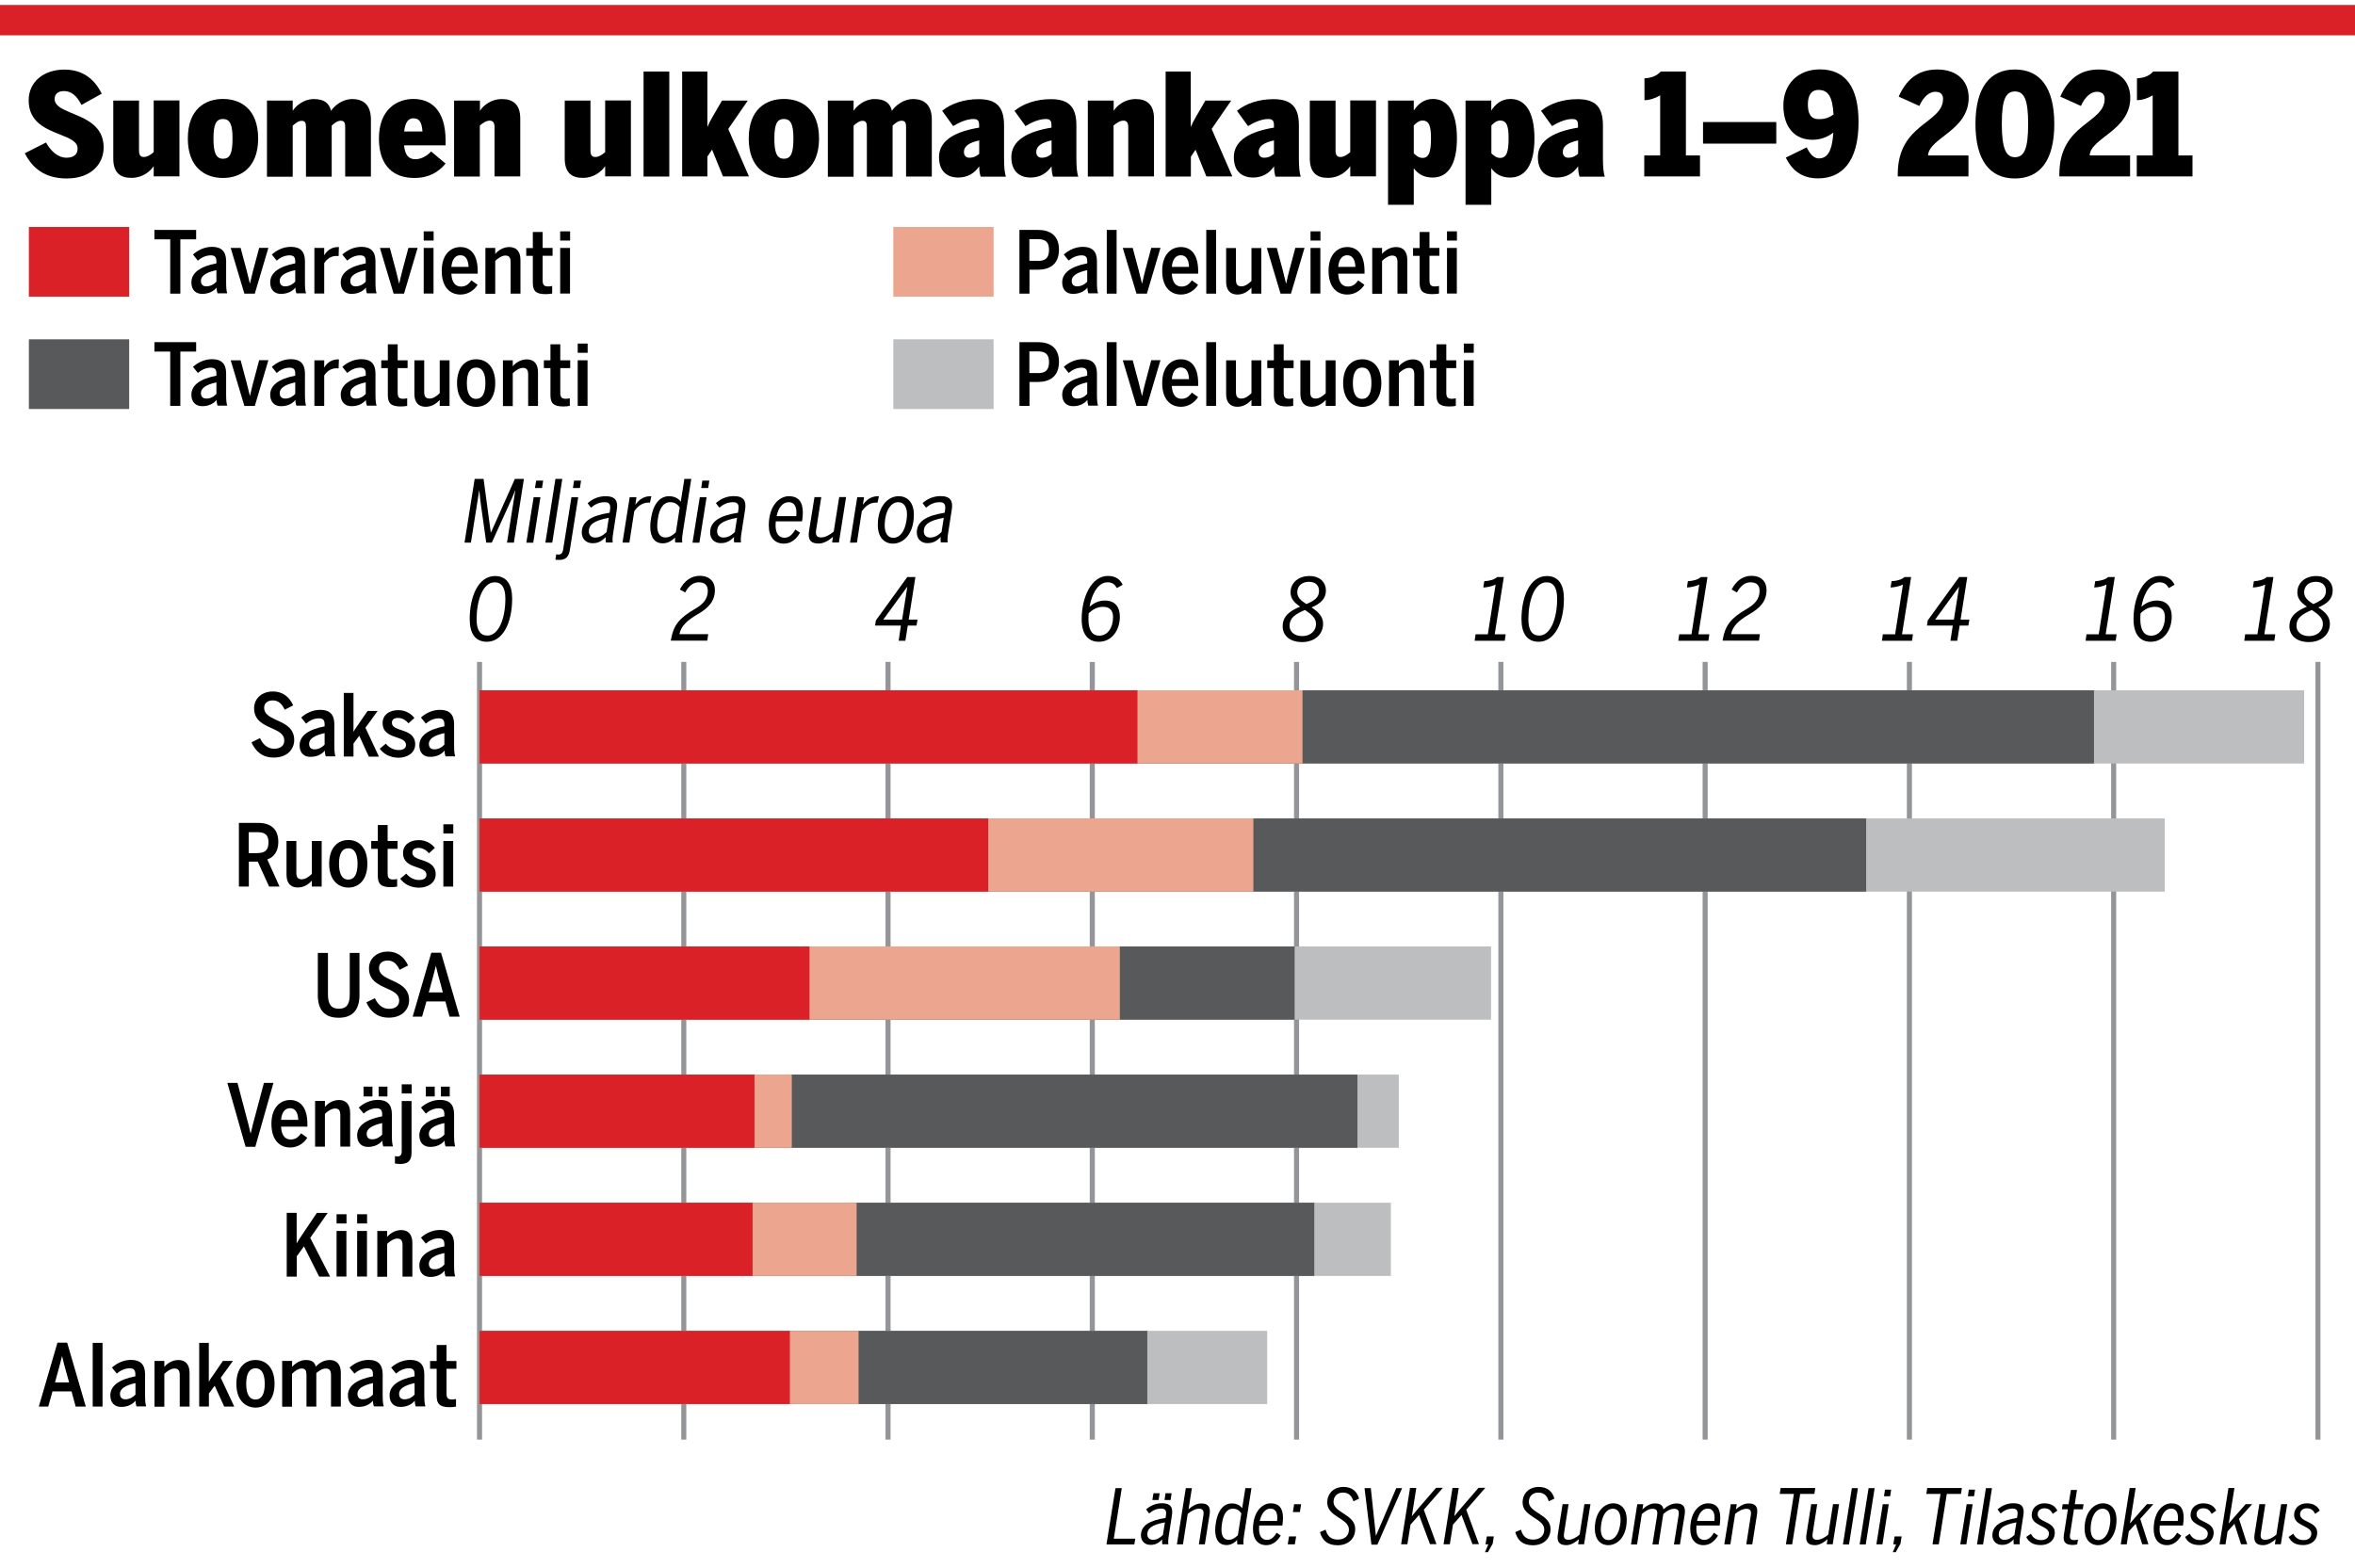 <?xml version="1.0" encoding="utf-8"?>
<!-- Generator: Adobe Illustrator 25.3.1, SVG Export Plug-In . SVG Version: 6.00 Build 0)  -->
<svg version="1.1" id="Layer_1" xmlns="http://www.w3.org/2000/svg" xmlns:xlink="http://www.w3.org/1999/xlink" x="0px" y="0px"
	 viewBox="0 0 232.44 154.82" style="enable-background:new 0 0 232.44 154.82;" xml:space="preserve">
<style type="text/css">
	.st0{fill:none;stroke:#939598;stroke-width:0.5;}
	.st1{fill:#BCBEC0;}
	.st2{fill:#58595B;}
	.st3{fill:#ECA68F;}
	.st4{fill:#DA2128;}
	.st5{fill:none;stroke:#DA2128;stroke-width:3;stroke-linejoin:round;}
</style>
<g id="_x30_38">
</g>
<g id="Urheilusanomat">
	<g id="_x30_43_1">
	</g>
	<g id="Varit">
		<g id="_x30_01_1_">
		</g>
		<g id="_x30_38_1_">
			<g id="karttavarit">
				<g id="_x30_01">
				</g>
			</g>
			<g id="karttapohja">
				<g id="_x30_01_9_">
				</g>
				<g id="varit">
					<g id="_x30_01_4_">
					</g>
					<g id="_x30_38_2_">
						<g id="karttavarit_2_">
							<g id="_x30_01_3_">
							</g>
						</g>
					</g>
				</g>
			</g>
		</g>
	</g>
</g>
<g>
	<path d="M2.45,15.13l2.09-1.06c0.43,0.77,1.12,1.5,2.03,1.5c0.73,0,1.09-0.35,1.09-0.9c0-0.69-0.77-1.01-1.69-1.37
		c-1.39-0.56-3.14-1.2-3.14-3.39c0-1.83,1.48-3.04,3.53-3.04c1.85,0,3,0.99,3.68,2.38l-2,1.11C7.6,9.48,7.05,8.99,6.31,8.99
		c-0.62,0-0.92,0.34-0.92,0.78c0,0.63,0.67,0.97,1.53,1.33c1.42,0.59,3.31,1.25,3.31,3.45c0,1.6-1.2,3.07-3.64,3.07
		C4.39,17.62,3.18,16.57,2.45,15.13z"/>
	<path d="M11.18,15.65V9.93h2.54v4.93c0,0.42,0.13,0.64,0.48,0.64c0.36,0,0.71-0.25,0.97-0.48v-5.1h2.54v7.49h-2.54v-1.01
		c-0.32,0.49-1.08,1.16-2.17,1.16C11.96,17.58,11.18,17.13,11.18,15.65z"/>
	<path d="M18.54,13.68c0-2.93,1.74-3.91,3.47-3.91c1.72,0,3.47,0.98,3.47,3.91c0,2.89-1.75,3.89-3.47,3.89
		C20.29,17.58,18.54,16.57,18.54,13.68z M22.95,13.68c0-1.3-0.21-1.93-0.94-1.93c-0.69,0-0.94,0.53-0.94,1.93
		c0,1.32,0.21,1.99,0.94,1.99C22.72,15.67,22.95,15.11,22.95,13.68z"/>
	<path d="M26.35,9.93h2.54v1.01c0.31-0.49,1.09-1.16,2.07-1.16c1.01,0,1.53,0.38,1.71,1.16c0.34-0.5,1.12-1.16,2.09-1.16
		c1.25,0,1.85,0.73,1.85,2.03v5.62h-2.54v-4.87c0-0.42-0.07-0.64-0.45-0.64c-0.34,0-0.66,0.28-0.88,0.48v5.04h-2.54v-4.87
		c0-0.42-0.07-0.64-0.43-0.64c-0.34,0-0.64,0.27-0.88,0.48v5.04h-2.54V9.93z"/>
	<path d="M37.4,13.68c0-2.94,1.85-3.91,3.4-3.91c1.71,0,3.18,1.05,3.18,4.12v0.46h-4.1c0.1,1.01,0.49,1.37,1.13,1.37
		c0.63,0,1.26-0.43,1.54-0.77l1.43,1.2c-0.7,0.84-1.64,1.42-3.08,1.42C39.01,17.58,37.4,16.54,37.4,13.68z M41.7,12.98
		c-0.07-1.01-0.38-1.3-0.9-1.3c-0.45,0-0.8,0.31-0.91,1.3H41.7z"/>
	<path d="M44.83,9.93h2.54v1.01c0.31-0.49,1.06-1.16,2.17-1.16c1.01,0,1.81,0.45,1.81,1.93v5.71h-2.54v-4.87
		c0-0.42-0.14-0.64-0.48-0.64c-0.36,0-0.73,0.28-0.97,0.48v5.04h-2.54V9.93z"/>
	<path d="M55.74,15.65V9.93h2.54v4.93c0,0.42,0.13,0.64,0.48,0.64c0.36,0,0.71-0.25,0.97-0.48v-5.1h2.54v7.49h-2.54v-1.01
		c-0.32,0.49-1.08,1.16-2.17,1.16C56.52,17.58,55.74,17.13,55.74,15.65z"/>
	<path d="M63.52,7.06h2.54v10.37h-2.54V7.06z"/>
	<path d="M67.33,7.06h2.49v5.48c0.13-0.31,0.32-0.69,0.53-1.04l0.91-1.57h2.55l-1.93,2.8l2.04,4.69h-2.56l-1.08-2.65l-0.46,0.69
		v1.96h-2.49V7.06z"/>
	<path d="M73.9,13.68c0-2.93,1.74-3.91,3.47-3.91c1.72,0,3.47,0.98,3.47,3.91c0,2.89-1.75,3.89-3.47,3.89
		C75.65,17.58,73.9,16.57,73.9,13.68z M78.31,13.68c0-1.3-0.21-1.93-0.94-1.93c-0.69,0-0.94,0.53-0.94,1.93
		c0,1.32,0.21,1.99,0.94,1.99C78.07,15.67,78.31,15.11,78.31,13.68z"/>
	<path d="M81.71,9.93h2.54v1.01c0.31-0.49,1.09-1.16,2.07-1.16c1.01,0,1.53,0.38,1.71,1.16c0.34-0.5,1.12-1.16,2.09-1.16
		c1.25,0,1.85,0.73,1.85,2.03v5.62h-2.54v-4.87c0-0.42-0.07-0.64-0.45-0.64c-0.34,0-0.66,0.28-0.88,0.48v5.04h-2.54v-4.87
		c0-0.42-0.07-0.64-0.43-0.64c-0.34,0-0.64,0.27-0.88,0.48v5.04h-2.54V9.93z"/>
	<path d="M92.68,15.51c0-1.71,1.71-2.54,3.96-2.91v-0.22c0-0.42-0.1-0.63-0.57-0.63c-0.69,0-1.48,0.38-1.99,0.7l-1.09-1.51
		c0.9-0.73,2.17-1.15,3.59-1.15c1.78,0,2.52,0.77,2.52,2.59v3.24c0,0.9,0.06,1.44,0.18,1.82h-2.49c-0.08-0.27-0.14-0.57-0.14-1.02
		c-0.49,0.71-1.16,1.11-2.11,1.11C93.57,17.51,92.68,17,92.68,15.51z M96.65,15.18v-1.32c-1.05,0.24-1.51,0.59-1.51,1.15
		c0,0.36,0.22,0.56,0.53,0.56C96.16,15.58,96.47,15.34,96.65,15.18z"/>
	<path d="M99.82,15.51c0-1.71,1.71-2.54,3.96-2.91v-0.22c0-0.42-0.1-0.63-0.57-0.63c-0.69,0-1.48,0.38-1.99,0.7l-1.09-1.51
		c0.9-0.73,2.17-1.15,3.59-1.15c1.78,0,2.52,0.77,2.52,2.59v3.24c0,0.9,0.06,1.44,0.18,1.82h-2.49c-0.08-0.27-0.14-0.57-0.14-1.02
		c-0.49,0.71-1.16,1.11-2.12,1.11C100.71,17.51,99.82,17,99.82,15.51z M103.79,15.18v-1.32c-1.05,0.24-1.51,0.59-1.51,1.15
		c0,0.36,0.22,0.56,0.53,0.56C103.3,15.58,103.61,15.34,103.79,15.18z"/>
	<path d="M107.38,9.93h2.54v1.01c0.31-0.49,1.06-1.16,2.17-1.16c1.01,0,1.81,0.45,1.81,1.93v5.71h-2.54v-4.87
		c0-0.42-0.14-0.64-0.48-0.64c-0.36,0-0.73,0.28-0.97,0.48v5.04h-2.54V9.93z"/>
	<path d="M115.04,7.06h2.49v5.48c0.13-0.31,0.32-0.69,0.53-1.04l0.91-1.57h2.55l-1.93,2.8l2.04,4.69h-2.56L118,14.78l-0.46,0.69
		v1.96h-2.49V7.06z"/>
	<path d="M121.78,15.51c0-1.71,1.71-2.54,3.96-2.91v-0.22c0-0.42-0.1-0.63-0.57-0.63c-0.69,0-1.48,0.38-1.99,0.7l-1.09-1.51
		c0.9-0.73,2.17-1.15,3.59-1.15c1.78,0,2.52,0.77,2.52,2.59v3.24c0,0.9,0.06,1.44,0.18,1.82h-2.49c-0.08-0.27-0.14-0.57-0.14-1.02
		c-0.49,0.71-1.16,1.11-2.11,1.11C122.66,17.51,121.78,17,121.78,15.51z M125.74,15.18v-1.32c-1.05,0.24-1.51,0.59-1.51,1.15
		c0,0.36,0.22,0.56,0.53,0.56C125.25,15.58,125.56,15.34,125.74,15.18z"/>
	<path d="M129.28,15.65V9.93h2.54v4.93c0,0.42,0.13,0.64,0.48,0.64c0.36,0,0.71-0.25,0.97-0.48v-5.1h2.54v7.49h-2.54v-1.01
		c-0.32,0.49-1.08,1.16-2.17,1.16C130.07,17.58,129.28,17.13,129.28,15.65z"/>
	<path d="M137,9.93h2.54v0.99c0.36-0.57,0.95-1.15,1.89-1.15c1.44,0,2.37,1.23,2.37,3.89c0,2.66-0.94,3.87-2.4,3.87
		c-0.84,0-1.44-0.34-1.86-0.92v3.61H137V9.93z M141.24,13.68c0-1.22-0.17-1.78-0.85-1.78c-0.35,0-0.69,0.31-0.85,0.49v2.75
		c0.27,0.25,0.5,0.45,0.87,0.45C141.03,15.59,141.24,15,141.24,13.68z"/>
	<path d="M144.65,9.93h2.54v0.99c0.36-0.57,0.95-1.15,1.89-1.15c1.44,0,2.37,1.23,2.37,3.89c0,2.66-0.94,3.87-2.4,3.87
		c-0.84,0-1.44-0.34-1.86-0.92v3.61h-2.54V9.93z M148.9,13.68c0-1.22-0.17-1.78-0.85-1.78c-0.35,0-0.69,0.31-0.85,0.49v2.75
		c0.27,0.25,0.5,0.45,0.87,0.45C148.69,15.59,148.9,15,148.9,13.68z"/>
	<path d="M151.79,15.51c0-1.71,1.71-2.54,3.96-2.91v-0.22c0-0.42-0.1-0.63-0.57-0.63c-0.69,0-1.49,0.38-1.99,0.7l-1.09-1.51
		c0.9-0.73,2.17-1.15,3.59-1.15c1.78,0,2.52,0.77,2.52,2.59v3.24c0,0.9,0.06,1.44,0.18,1.82h-2.49c-0.08-0.27-0.14-0.57-0.14-1.02
		c-0.49,0.71-1.16,1.11-2.12,1.11C152.68,17.51,151.79,17,151.79,15.51z M155.76,15.18v-1.32c-1.05,0.24-1.51,0.59-1.51,1.15
		c0,0.36,0.22,0.56,0.53,0.56C155.27,15.58,155.58,15.34,155.76,15.18z"/>
	<path d="M162.28,15.35h1.58V9.41c-0.42,0.27-1.04,0.48-1.55,0.48V7.73c0.69-0.03,1.22-0.24,1.61-0.67h2.48v8.29h1.39v2.07h-5.5
		V15.35z"/>
	<path d="M168.09,12.05h7.23v2.13h-7.23V12.05z"/>
	<path d="M176.26,15.56l2.06-1.01c0.24,0.49,0.63,1.09,1.19,1.09c0.83,0,1.32-0.64,1.44-2.55c-0.67,0.52-1.39,0.71-2.07,0.71
		c-1.64,0-2.86-1.13-2.86-3.39c0-2.12,1.46-3.56,3.6-3.56c2.55,0,3.82,1.78,3.82,5.2c0,4.03-1.74,5.56-3.99,5.56
		C177.69,17.62,176.78,16.63,176.26,15.56z M180.97,11.3c-0.1-1.83-0.57-2.42-1.49-2.42c-0.74,0-1.04,0.59-1.04,1.41
		c0,0.83,0.21,1.47,1.06,1.47C180.08,11.77,180.48,11.65,180.97,11.3z"/>
	<path d="M187.31,17.2c0-5.03,4.47-4.99,4.47-7.44c0-0.43-0.25-0.7-0.76-0.7c-0.56,0-1.16,0.45-1.58,1.4l-2.04-0.92
		c0.7-1.57,1.81-2.68,3.8-2.68c2.03,0,3.11,1.19,3.11,2.79c0,3.25-3.92,3.95-4.01,5.7h3.99v2.07h-6.98V17.2z"/>
	<path d="M194.98,12.24c0-3.59,1.42-5.38,3.89-5.38c2.49,0,3.89,1.79,3.89,5.38s-1.4,5.38-3.89,5.38
		C196.4,17.62,194.98,15.83,194.98,12.24z M200.18,12.24c0-2.41-0.39-3.21-1.3-3.21c-0.92,0-1.3,0.8-1.3,3.21
		c0,2.41,0.41,3.28,1.3,3.28C199.8,15.52,200.18,14.65,200.18,12.24z"/>
	<path d="M203.26,17.2c0-5.03,4.47-4.99,4.47-7.44c0-0.43-0.25-0.7-0.76-0.7c-0.56,0-1.16,0.45-1.58,1.4l-2.04-0.92
		c0.7-1.57,1.81-2.68,3.8-2.68c2.03,0,3.11,1.19,3.11,2.79c0,3.25-3.92,3.95-4.01,5.7h3.99v2.07h-6.98V17.2z"/>
	<path d="M210.89,15.35h1.58V9.41c-0.42,0.27-1.04,0.48-1.55,0.48V7.73c0.69-0.03,1.22-0.24,1.61-0.67h2.48v8.29h1.39v2.07h-5.5
		V15.35z"/>
</g>
<g>
	<path d="M24.82,73.29l0.84-0.42c0.28,0.6,0.72,1.05,1.39,1.05c0.64,0,1.01-0.3,1.01-0.82c0-0.63-0.57-0.9-1.21-1.19
		c-0.82-0.37-1.77-0.77-1.77-1.98c0-0.99,0.79-1.66,1.85-1.66c1.04,0,1.65,0.59,2.01,1.37l-0.84,0.43
		c-0.25-0.53-0.58-0.92-1.18-0.92c-0.52,0-0.85,0.28-0.85,0.73c0,0.61,0.54,0.89,1.16,1.18c0.82,0.37,1.81,0.78,1.81,2
		c0,0.93-0.72,1.73-1.99,1.73C25.91,74.81,25.23,74.19,24.82,73.29z"/>
	<path d="M29.57,73.59c0-0.94,0.85-1.57,2.47-1.88v-0.2c0-0.42-0.16-0.59-0.56-0.59c-0.5,0-0.95,0.24-1.27,0.52l-0.48-0.6
		c0.48-0.44,1.15-0.76,1.88-0.76c0.95,0,1.39,0.48,1.39,1.42v2.07c0,0.54,0.03,0.88,0.11,1.1h-0.96c-0.05-0.17-0.09-0.31-0.09-0.57
		c-0.31,0.39-0.81,0.62-1.39,0.62C30.02,74.75,29.57,74.34,29.57,73.59z M32.04,73.52v-1.14c-1.06,0.23-1.53,0.59-1.53,1.05
		c0,0.37,0.2,0.55,0.53,0.55C31.45,73.98,31.79,73.78,32.04,73.52z"/>
	<path d="M33.93,68.41h0.96v3.85c0.08-0.18,0.31-0.51,0.52-0.8l0.87-1.27h0.99l-1.2,1.66l1.33,2.85H36.4l-0.94-2.06l-0.57,0.76v1.29
		h-0.96V68.41z"/>
	<path d="M37.48,73.92l0.6-0.5c0.33,0.41,0.8,0.63,1.25,0.63c0.46,0,0.74-0.16,0.74-0.51c0-0.98-2.31-0.49-2.31-2.15
		c0-0.82,0.68-1.28,1.55-1.28c0.64,0,1.22,0.29,1.59,0.77l-0.58,0.53c-0.25-0.29-0.61-0.53-1.02-0.53c-0.41,0-0.62,0.17-0.62,0.47
		c0,0.97,2.3,0.47,2.3,2.14c0,0.84-0.77,1.32-1.67,1.32C38.48,74.79,37.87,74.44,37.48,73.92z"/>
	<path d="M41.39,73.59c0-0.94,0.85-1.57,2.47-1.88v-0.2c0-0.42-0.16-0.59-0.56-0.59c-0.5,0-0.95,0.24-1.27,0.52l-0.48-0.6
		c0.48-0.44,1.15-0.76,1.88-0.76c0.95,0,1.39,0.48,1.39,1.42v2.07c0,0.54,0.03,0.88,0.11,1.1h-0.96c-0.05-0.17-0.09-0.31-0.09-0.57
		c-0.31,0.39-0.81,0.62-1.39,0.62C41.84,74.75,41.39,74.34,41.39,73.59z M43.86,73.52v-1.14c-1.06,0.23-1.53,0.59-1.53,1.05
		c0,0.37,0.2,0.55,0.53,0.55C43.28,73.98,43.62,73.78,43.86,73.52z"/>
	<path d="M23.58,81.24h1.87c1.27,0,2.02,0.59,2.02,1.9c0,0.94-0.46,1.5-1.09,1.71l1.21,2.68h-1.03l-1.12-2.46h-0.88v2.46h-0.98
		V81.24z M25.4,84.22c0.73,0,1.1-0.26,1.1-1.06c0-0.76-0.37-1-1.1-1h-0.85v2.07H25.4z"/>
	<path d="M28.28,86.36v-3.33h0.97v3.13c0,0.44,0.14,0.65,0.54,0.65c0.36,0,0.7-0.25,0.99-0.53v-3.25h0.97v4.5h-0.97v-0.59
		c-0.3,0.34-0.77,0.68-1.39,0.68C28.69,87.62,28.28,87.19,28.28,86.36z"/>
	<path d="M32.49,85.28c0-1.62,0.87-2.35,1.89-2.35c1.01,0,1.88,0.72,1.88,2.35c0,1.61-0.87,2.35-1.88,2.35
		C33.37,87.62,32.49,86.89,32.49,85.28z M35.29,85.28c0-0.91-0.26-1.53-0.91-1.53c-0.62,0-0.92,0.55-0.92,1.53
		c0,0.92,0.26,1.56,0.92,1.56C35,86.83,35.29,86.27,35.29,85.28z"/>
	<path d="M37.29,86.46V83.8h-0.65v-0.77h0.65v-1.58h0.97v1.58h0.98v0.77h-0.98v2.4c0,0.47,0.12,0.63,0.56,0.63
		c0.14,0,0.31-0.03,0.38-0.05v0.75c-0.09,0.03-0.42,0.06-0.66,0.06C37.58,87.58,37.29,87.25,37.29,86.46z"/>
	<path d="M39.5,86.75l0.6-0.5c0.33,0.41,0.8,0.63,1.25,0.63c0.46,0,0.74-0.16,0.74-0.51c0-0.98-2.31-0.49-2.31-2.15
		c0-0.82,0.68-1.28,1.55-1.28c0.64,0,1.22,0.29,1.59,0.77l-0.58,0.53c-0.25-0.29-0.61-0.53-1.02-0.53c-0.41,0-0.62,0.17-0.62,0.47
		c0,0.97,2.3,0.47,2.3,2.14c0,0.84-0.77,1.32-1.67,1.32C40.5,87.62,39.89,87.28,39.5,86.75z"/>
	<path d="M43.76,81.38h0.98v0.91h-0.98V81.38z M43.76,83.03h0.97v4.5h-0.97V83.03z"/>
	<path d="M31.37,98.25v-4.17h1v4.08c0,0.96,0.29,1.43,1.08,1.43c0.78,0,1.07-0.47,1.07-1.41v-4.1h0.96v4.16
		c0,1.37-0.6,2.24-2.05,2.24C31.97,100.48,31.37,99.63,31.37,98.25z"/>
	<path d="M36.16,98.96L37,98.55c0.28,0.6,0.72,1.05,1.39,1.05c0.64,0,1.01-0.3,1.01-0.82c0-0.63-0.57-0.9-1.21-1.19
		c-0.82-0.37-1.77-0.77-1.77-1.98c0-0.99,0.79-1.66,1.85-1.66c1.04,0,1.65,0.59,2.01,1.37l-0.84,0.43
		c-0.25-0.53-0.58-0.92-1.18-0.92c-0.52,0-0.85,0.28-0.85,0.73c0,0.61,0.54,0.89,1.16,1.18c0.82,0.37,1.81,0.78,1.81,2
		c0,0.94-0.72,1.73-1.99,1.73C37.24,100.48,36.56,99.86,36.16,98.96z"/>
	<path d="M41.66,100.37h-0.93l1.84-6.31h0.96l1.84,6.31h-1l-0.41-1.5h-1.87L41.66,100.37z M43.51,97.22
		c-0.2-0.71-0.35-1.23-0.48-1.83h-0.02c-0.14,0.6-0.29,1.12-0.48,1.82l-0.21,0.77h1.39L43.51,97.22z"/>
	<path d="M22.44,106.91h1l0.84,3.19c0.18,0.65,0.31,1.17,0.45,1.79h0.02c0.14-0.62,0.27-1.13,0.45-1.78l0.85-3.2h0.94l-1.79,6.31
		h-0.96L22.44,106.91z"/>
	<path d="M26.79,110.95c0-1.67,0.93-2.35,1.84-2.35c1.01,0,1.71,0.74,1.71,2.37v0.26h-2.6c0.04,0.85,0.39,1.27,0.95,1.27
		c0.48,0,0.75-0.23,1.03-0.61l0.61,0.44c-0.34,0.54-0.95,0.96-1.68,0.96C27.61,113.29,26.79,112.57,26.79,110.95z M29.44,110.56
		c-0.04-0.75-0.3-1.15-0.82-1.15c-0.43,0-0.8,0.31-0.88,1.15H29.44z"/>
	<path d="M31.1,108.69h0.97v0.59c0.26-0.32,0.77-0.68,1.39-0.68c0.69,0,1.1,0.43,1.1,1.27v3.33h-0.97v-3.11
		c0-0.44-0.14-0.65-0.52-0.65c-0.37,0-0.8,0.32-1,0.53v3.24H31.1V108.69z"/>
	<path d="M35.25,112.09c0-0.94,0.85-1.57,2.47-1.88v-0.2c0-0.42-0.16-0.59-0.56-0.59c-0.5,0-0.95,0.24-1.27,0.52l-0.48-0.59
		c0.48-0.44,1.15-0.76,1.88-0.76c0.95,0,1.39,0.48,1.39,1.42v2.07c0,0.54,0.03,0.88,0.11,1.1h-0.96c-0.05-0.17-0.09-0.31-0.09-0.57
		c-0.31,0.39-0.81,0.62-1.39,0.62C35.7,113.25,35.25,112.84,35.25,112.09z M35.88,107.28h0.88v0.97h-0.88V107.28z M37.72,112.02
		v-1.14c-1.06,0.23-1.53,0.59-1.53,1.05c0,0.37,0.2,0.55,0.53,0.55C37.13,112.49,37.47,112.28,37.72,112.02z M37.37,107.28h0.87
		v0.97h-0.87V107.28z"/>
	<path d="M38.98,114.87v-0.73c0.05,0.02,0.2,0.03,0.27,0.03c0.27,0,0.4-0.16,0.4-0.5v-4.97h0.97v5.07c0,0.71-0.23,1.15-1.14,1.15
		C39.35,114.91,39.03,114.89,38.98,114.87z M39.65,107.05h0.98v0.91h-0.98V107.05z"/>
	<path d="M41.39,112.09c0-0.94,0.85-1.57,2.47-1.88v-0.2c0-0.42-0.16-0.59-0.56-0.59c-0.5,0-0.95,0.24-1.27,0.52l-0.48-0.59
		c0.48-0.44,1.15-0.76,1.88-0.76c0.95,0,1.39,0.48,1.39,1.42v2.07c0,0.54,0.03,0.88,0.11,1.1h-0.96c-0.05-0.17-0.09-0.31-0.09-0.57
		c-0.31,0.39-0.81,0.62-1.39,0.62C41.84,113.25,41.39,112.84,41.39,112.09z M42.03,107.28h0.88v0.97h-0.88V107.28z M43.86,112.02
		v-1.14c-1.06,0.23-1.53,0.59-1.53,1.05c0,0.37,0.2,0.55,0.53,0.55C43.28,112.49,43.62,112.28,43.86,112.02z M43.52,107.28h0.87
		v0.97h-0.87V107.28z"/>
	<path d="M28.29,119.74h0.99v3.02c0.1-0.19,0.38-0.62,0.59-0.93l1.4-2.08h1.07l-1.72,2.46l1.96,3.83h-1.08L30,123.05l-0.71,0.98
		v2.01h-0.99V119.74z"/>
	<path d="M33.22,119.88h0.98v0.91h-0.98V119.88z M33.22,121.53h0.97v4.5h-0.97V121.53z"/>
	<path d="M35.25,119.88h0.98v0.91h-0.98V119.88z M35.25,121.53h0.97v4.5h-0.97V121.53z"/>
	<path d="M37.24,121.53h0.97v0.59c0.26-0.32,0.77-0.68,1.39-0.68c0.69,0,1.1,0.43,1.1,1.27v3.33h-0.97v-3.11
		c0-0.44-0.14-0.65-0.52-0.65c-0.37,0-0.8,0.32-1,0.53v3.24h-0.97V121.53z"/>
	<path d="M41.39,124.93c0-0.94,0.85-1.57,2.47-1.88v-0.2c0-0.42-0.16-0.59-0.56-0.59c-0.5,0-0.95,0.24-1.27,0.52l-0.48-0.59
		c0.48-0.44,1.15-0.76,1.88-0.76c0.95,0,1.39,0.48,1.39,1.42v2.07c0,0.54,0.03,0.88,0.11,1.1h-0.96c-0.05-0.17-0.09-0.31-0.09-0.57
		c-0.31,0.39-0.81,0.62-1.39,0.62C41.84,126.08,41.39,125.68,41.39,124.93z M43.86,124.85v-1.14c-1.06,0.23-1.53,0.59-1.53,1.05
		c0,0.37,0.2,0.55,0.53,0.55C43.28,125.32,43.62,125.12,43.86,124.85z"/>
	<path d="M4.76,138.87H3.83l1.84-6.31h0.96l1.84,6.31h-1l-0.41-1.5H5.18L4.76,138.87z M6.61,135.72c-0.2-0.71-0.35-1.23-0.48-1.83
		H6.12c-0.14,0.6-0.29,1.12-0.48,1.82l-0.21,0.77h1.39L6.61,135.72z"/>
	<path d="M9.15,132.58h0.97v6.29H9.15V132.58z"/>
	<path d="M10.89,137.76c0-0.94,0.85-1.57,2.47-1.88v-0.2c0-0.42-0.16-0.59-0.56-0.59c-0.5,0-0.95,0.24-1.27,0.52l-0.48-0.59
		c0.48-0.44,1.15-0.76,1.88-0.76c0.95,0,1.39,0.48,1.39,1.42v2.07c0,0.54,0.03,0.88,0.11,1.1h-0.96c-0.05-0.17-0.09-0.31-0.09-0.57
		c-0.31,0.39-0.81,0.62-1.39,0.62C11.34,138.92,10.89,138.51,10.89,137.76z M13.37,137.69v-1.14c-1.06,0.23-1.53,0.59-1.53,1.05
		c0,0.37,0.2,0.55,0.53,0.55C12.78,138.15,13.12,137.95,13.37,137.69z"/>
	<path d="M15.25,134.36h0.97v0.59c0.26-0.32,0.77-0.68,1.39-0.68c0.69,0,1.1,0.43,1.1,1.27v3.33h-0.97v-3.11
		c0-0.44-0.14-0.65-0.52-0.65c-0.37,0-0.8,0.32-1,0.53v3.24h-0.97V134.36z"/>
	<path d="M19.65,132.58h0.96v3.85c0.08-0.18,0.31-0.51,0.52-0.8l0.87-1.27h0.99l-1.2,1.66l1.33,2.85h-0.99l-0.94-2.06l-0.57,0.76
		v1.29h-0.96V132.58z"/>
	<path d="M23.33,136.62c0-1.62,0.87-2.35,1.89-2.35c1.01,0,1.88,0.72,1.88,2.35c0,1.61-0.87,2.35-1.88,2.35
		C24.2,138.96,23.33,138.22,23.33,136.62z M26.13,136.62c0-0.91-0.26-1.53-0.91-1.53c-0.62,0-0.92,0.55-0.92,1.53
		c0,0.92,0.26,1.55,0.92,1.55C25.84,138.17,26.13,137.61,26.13,136.62z"/>
	<path d="M27.86,134.36h0.97v0.59c0.26-0.32,0.8-0.68,1.33-0.68c0.61,0,0.9,0.2,1.01,0.66c0.28-0.32,0.76-0.66,1.37-0.66
		c0.69,0,1.1,0.43,1.1,1.27v3.33h-0.97v-3.11c0-0.44-0.14-0.65-0.52-0.65s-0.73,0.29-0.93,0.45v3.31h-0.97v-3.11
		c0-0.44-0.1-0.65-0.49-0.65c-0.29,0-0.65,0.23-0.94,0.52v3.25h-0.97V134.36z"/>
	<path d="M34.34,137.76c0-0.94,0.85-1.57,2.47-1.88v-0.2c0-0.42-0.16-0.59-0.56-0.59c-0.5,0-0.95,0.24-1.27,0.52l-0.48-0.59
		c0.48-0.44,1.15-0.76,1.88-0.76c0.95,0,1.39,0.48,1.39,1.42v2.07c0,0.54,0.03,0.88,0.11,1.1H36.9c-0.05-0.17-0.09-0.31-0.09-0.57
		c-0.31,0.39-0.81,0.62-1.39,0.62C34.79,138.92,34.34,138.51,34.34,137.76z M36.81,137.69v-1.14c-1.06,0.23-1.53,0.59-1.53,1.05
		c0,0.37,0.2,0.55,0.53,0.55C36.22,138.15,36.56,137.95,36.81,137.69z"/>
	<path d="M38.45,137.76c0-0.94,0.85-1.57,2.47-1.88v-0.2c0-0.42-0.16-0.59-0.56-0.59c-0.5,0-0.95,0.24-1.27,0.52l-0.48-0.59
		c0.48-0.44,1.15-0.76,1.88-0.76c0.95,0,1.39,0.48,1.39,1.42v2.07c0,0.54,0.03,0.88,0.11,1.1h-0.96c-0.05-0.17-0.09-0.31-0.09-0.57
		c-0.31,0.39-0.81,0.62-1.39,0.62C38.9,138.92,38.45,138.51,38.45,137.76z M40.92,137.69v-1.14c-1.06,0.23-1.53,0.59-1.53,1.05
		c0,0.37,0.2,0.55,0.53,0.55C40.34,138.15,40.68,137.95,40.92,137.69z"/>
	<path d="M43.1,137.8v-2.66h-0.65v-0.77h0.65v-1.58h0.97v1.58h0.98v0.77h-0.98v2.4c0,0.47,0.12,0.63,0.56,0.63
		c0.14,0,0.31-0.03,0.38-0.05v0.75c-0.09,0.03-0.42,0.06-0.66,0.06C43.39,138.92,43.1,138.59,43.1,137.8z"/>
</g>
<g>
	<path d="M16.8,23.63h-1.56V22.7h4.12v0.93H17.8v5.36h-1V23.63z"/>
	<path d="M18.89,27.88c0-0.94,0.85-1.57,2.47-1.88v-0.2c0-0.42-0.16-0.59-0.56-0.59c-0.5,0-0.95,0.24-1.27,0.52l-0.48-0.6
		c0.48-0.44,1.15-0.76,1.88-0.76c0.95,0,1.39,0.48,1.39,1.42v2.07c0,0.54,0.03,0.88,0.11,1.1h-0.96c-0.05-0.17-0.09-0.31-0.09-0.57
		c-0.31,0.39-0.81,0.62-1.39,0.62C19.34,29.04,18.89,28.63,18.89,27.88z M21.36,27.81v-1.14c-1.06,0.23-1.53,0.59-1.53,1.05
		c0,0.37,0.2,0.55,0.53,0.55C20.78,28.27,21.12,28.07,21.36,27.81z"/>
	<path d="M22.77,24.48h0.98l0.61,2.28c0.1,0.4,0.18,0.7,0.3,1.22h0.02c0.11-0.52,0.19-0.82,0.29-1.22l0.61-2.29h0.91l-1.34,4.52
		h-1.03L22.77,24.48z"/>
	<path d="M26.67,27.88c0-0.94,0.85-1.57,2.47-1.88v-0.2c0-0.42-0.16-0.59-0.56-0.59c-0.5,0-0.95,0.24-1.27,0.52l-0.48-0.6
		c0.48-0.44,1.15-0.76,1.88-0.76c0.95,0,1.39,0.48,1.39,1.42v2.07c0,0.54,0.03,0.88,0.11,1.1h-0.96c-0.05-0.17-0.09-0.31-0.09-0.57
		c-0.31,0.39-0.81,0.62-1.39,0.62C27.12,29.04,26.67,28.63,26.67,27.88z M29.14,27.81v-1.14c-1.06,0.23-1.53,0.59-1.53,1.05
		c0,0.37,0.2,0.55,0.53,0.55C28.55,28.27,28.89,28.07,29.14,27.81z"/>
	<path d="M31.03,24.48H32v0.7h0.02c0.2-0.37,0.65-0.79,1.34-0.79h0.09l-0.03,0.89c-0.03,0-0.14-0.01-0.22-0.01
		c-0.54,0-0.95,0.31-1.2,0.71v3h-0.97V24.48z"/>
	<path d="M33.63,27.88c0-0.94,0.85-1.57,2.47-1.88v-0.2c0-0.42-0.16-0.59-0.56-0.59c-0.5,0-0.95,0.24-1.27,0.52l-0.48-0.6
		c0.48-0.44,1.15-0.76,1.88-0.76c0.95,0,1.39,0.48,1.39,1.42v2.07c0,0.54,0.03,0.88,0.11,1.1h-0.96c-0.05-0.17-0.09-0.31-0.09-0.57
		c-0.31,0.39-0.81,0.62-1.39,0.62C34.08,29.04,33.63,28.63,33.63,27.88z M36.1,27.81v-1.14c-1.06,0.23-1.53,0.59-1.53,1.05
		c0,0.37,0.2,0.55,0.53,0.55C35.52,28.27,35.86,28.07,36.1,27.81z"/>
	<path d="M37.5,24.48h0.98l0.61,2.28c0.1,0.4,0.18,0.7,0.3,1.22h0.02c0.11-0.52,0.19-0.82,0.29-1.22l0.61-2.29h0.91l-1.34,4.52
		h-1.03L37.5,24.48z"/>
	<path d="M41.82,22.84h0.98v0.91h-0.98V22.84z M41.82,24.48h0.97v4.5h-0.97V24.48z"/>
	<path d="M43.6,26.74c0-1.67,0.93-2.35,1.84-2.35c1.01,0,1.71,0.74,1.71,2.37v0.26h-2.6c0.04,0.85,0.39,1.27,0.95,1.27
		c0.48,0,0.75-0.23,1.03-0.61l0.61,0.44c-0.34,0.54-0.95,0.96-1.68,0.96C44.42,29.08,43.6,28.36,43.6,26.74z M46.25,26.35
		c-0.04-0.75-0.3-1.15-0.82-1.15c-0.43,0-0.8,0.31-0.88,1.15H46.25z"/>
	<path d="M47.91,24.48h0.97v0.59c0.26-0.32,0.77-0.68,1.39-0.68c0.69,0,1.1,0.43,1.1,1.27v3.33H50.4v-3.11
		c0-0.44-0.14-0.65-0.52-0.65c-0.37,0-0.8,0.32-1,0.53v3.24h-0.97V24.48z"/>
	<path d="M52.59,27.92v-2.66h-0.65v-0.77h0.65V22.9h0.97v1.58h0.98v0.77h-0.98v2.4c0,0.47,0.12,0.63,0.56,0.63
		c0.14,0,0.31-0.03,0.38-0.05v0.75c-0.09,0.03-0.42,0.06-0.66,0.06C52.88,29.04,52.59,28.71,52.59,27.92z"/>
	<path d="M55.29,22.84h0.98v0.91h-0.98V22.84z M55.29,24.48h0.97v4.5h-0.97V24.48z"/>
</g>
<g>
	<path d="M46.36,61.12c0-2.17,0.82-4.25,2.5-4.25c1.14,0,1.69,0.82,1.69,2.24c0,2.39-0.93,4.25-2.49,4.25
		C46.9,63.36,46.36,62.53,46.36,61.12z M49.88,59.1c0-1.1-0.38-1.61-1.05-1.61c-1.22,0-1.79,1.89-1.79,3.65
		c0,1.1,0.38,1.61,1.08,1.61C49.19,62.74,49.88,61.14,49.88,59.1z"/>
</g>
<g>
	<path d="M66.23,63.12c0.25-1.41,0.82-2.09,2.29-2.96c0.87-0.49,1.34-1.01,1.34-1.83c0-0.54-0.29-0.84-0.88-0.84
		c-0.5,0-0.96,0.27-1.35,1l-0.53-0.29c0.48-0.92,1.18-1.35,1.96-1.35c0.99,0,1.5,0.59,1.5,1.4c0,1.13-0.67,1.8-1.71,2.4
		c-1.02,0.59-1.64,1.16-1.79,1.96h2.84l-0.09,0.64h-3.6L66.23,63.12z"/>
</g>
<g>
	<path d="M88.92,61.76h-2.55l0.08-0.51l3.1-4.28h0.8l-0.66,4.2h0.87l-0.1,0.59H89.6l-0.24,1.5H88.7L88.92,61.76z M89.04,61.17
		l0.51-3.22h-0.02l-2.35,3.22H89.04z"/>
</g>
<g>
	<path d="M106.76,61.13c0-2.16,0.96-4.27,2.59-4.27c0.91,0,1.25,0.47,1.46,0.87l-0.57,0.33c-0.19-0.32-0.4-0.57-0.93-0.57
		c-1.21,0-1.88,1.9-1.88,3.65c0,1.15,0.43,1.62,1.06,1.62c0.82,0,1.37-0.77,1.37-1.82c0-0.6-0.26-1.03-0.98-1.03
		c-0.49,0-1.04,0.18-1.59,0.82l0.13-0.71c0.48-0.5,1.08-0.73,1.63-0.73c1.05,0,1.48,0.69,1.48,1.59c0,1.36-0.81,2.48-2.07,2.48
		C107.39,63.37,106.76,62.6,106.76,61.13z"/>
</g>
<g>
	<path d="M126.6,61.84c0-0.99,0.67-1.51,1.72-1.95c-0.63-0.43-0.94-0.82-0.94-1.41c0-0.95,0.79-1.61,1.85-1.61
		c1.14,0,1.64,0.71,1.64,1.42c0,0.84-0.55,1.31-1.42,1.68c0.72,0.48,1.14,0.92,1.14,1.61c0,1.08-0.86,1.81-2.09,1.81
		C127.2,63.38,126.6,62.66,126.6,61.84z M129.89,61.59c0-0.54-0.38-0.9-1.09-1.37c-0.97,0.42-1.52,0.79-1.52,1.56
		c0,0.56,0.45,1.02,1.24,1.02C129.26,62.81,129.89,62.36,129.89,61.59z M130.19,58.33c0-0.43-0.25-0.89-1-0.89
		c-0.72,0-1.15,0.44-1.15,1.04c0.01,0.47,0.3,0.78,0.9,1.16C129.75,59.29,130.19,58.99,130.19,58.33z"/>
</g>
<g>
	<path d="M145.64,62.62h1.21l0.77-4.91c-0.29,0.16-0.87,0.29-1.22,0.29l0.1-0.62c0.46-0.02,0.99-0.14,1.27-0.41h0.66l-0.9,5.65h1.08
		l-0.09,0.64h-2.97L145.64,62.62z"/>
	<path d="M150.17,61.12c0-2.17,0.82-4.25,2.5-4.25c1.14,0,1.69,0.82,1.69,2.24c0,2.39-0.93,4.25-2.49,4.25
		C150.72,63.36,150.17,62.53,150.17,61.12z M153.69,59.1c0-1.1-0.38-1.61-1.05-1.61c-1.22,0-1.79,1.89-1.79,3.65
		c0,1.1,0.38,1.61,1.08,1.61C153.01,62.74,153.69,61.14,153.69,59.1z"/>
</g>
<g>
	<path d="M165.74,62.62h1.21l0.77-4.91c-0.29,0.16-0.87,0.29-1.22,0.29l0.1-0.62c0.46-0.02,0.99-0.14,1.27-0.41h0.66l-0.9,5.65h1.08
		l-0.09,0.64h-2.97L165.74,62.62z"/>
	<path d="M170.04,63.12c0.25-1.41,0.82-2.09,2.29-2.96c0.87-0.49,1.34-1.01,1.34-1.83c0-0.54-0.29-0.84-0.88-0.84
		c-0.5,0-0.96,0.27-1.35,1l-0.53-0.29c0.48-0.92,1.18-1.35,1.95-1.35c1,0,1.5,0.59,1.5,1.4c0,1.13-0.67,1.8-1.71,2.4
		c-1.02,0.59-1.64,1.16-1.79,1.96h2.84l-0.09,0.64h-3.59L170.04,63.12z"/>
</g>
<g>
	<path d="M185.84,62.62h1.21l0.77-4.91c-0.29,0.16-0.87,0.29-1.22,0.29l0.1-0.62c0.46-0.02,0.99-0.14,1.27-0.41h0.66l-0.9,5.65h1.08
		l-0.09,0.64h-2.97L185.84,62.62z"/>
	<path d="M192.74,61.76h-2.55l0.08-0.51l3.1-4.28h0.8l-0.66,4.2h0.87l-0.1,0.59h-0.86l-0.24,1.5h-0.67L192.74,61.76z M192.85,61.17
		l0.51-3.22h-0.02L191,61.17H192.85z"/>
</g>
<g>
	<path d="M205.94,62.62h1.21l0.77-4.91c-0.29,0.16-0.87,0.29-1.22,0.29l0.1-0.62c0.46-0.02,0.99-0.14,1.27-0.41h0.66l-0.9,5.65h1.08
		l-0.09,0.64h-2.97L205.94,62.62z"/>
	<path d="M210.58,61.13c0-2.16,0.96-4.27,2.59-4.27c0.91,0,1.25,0.47,1.46,0.87l-0.57,0.33c-0.19-0.32-0.4-0.57-0.93-0.57
		c-1.21,0-1.88,1.9-1.88,3.65c0,1.15,0.43,1.62,1.06,1.62c0.82,0,1.37-0.77,1.37-1.82c0-0.6-0.26-1.03-0.98-1.03
		c-0.49,0-1.05,0.18-1.59,0.82l0.13-0.71c0.48-0.5,1.08-0.73,1.63-0.73c1.05,0,1.48,0.69,1.48,1.59c0,1.36-0.81,2.48-2.07,2.48
		C211.21,63.37,210.58,62.6,210.58,61.13z"/>
</g>
<g>
	<path d="M221.6,62.62h1.21l0.77-4.91c-0.29,0.16-0.87,0.29-1.22,0.29l0.1-0.62c0.46-0.02,0.99-0.14,1.27-0.41h0.66l-0.9,5.65h1.08
		l-0.09,0.64h-2.97L221.6,62.62z"/>
	<path d="M225.97,61.84c0-0.99,0.67-1.51,1.72-1.95c-0.63-0.43-0.94-0.82-0.94-1.41c0-0.95,0.79-1.61,1.85-1.61
		c1.14,0,1.64,0.71,1.64,1.42c0,0.84-0.55,1.31-1.42,1.68c0.72,0.48,1.14,0.92,1.14,1.61c0,1.08-0.86,1.81-2.09,1.81
		C226.58,63.38,225.97,62.66,225.97,61.84z M229.27,61.59c0-0.54-0.38-0.9-1.09-1.37c-0.97,0.42-1.52,0.79-1.52,1.56
		c0,0.56,0.45,1.02,1.24,1.02C228.63,62.81,229.27,62.36,229.27,61.59z M229.57,58.33c0-0.43-0.25-0.89-1-0.89
		c-0.72,0-1.15,0.44-1.15,1.04c0.01,0.47,0.3,0.78,0.9,1.16C229.13,59.29,229.57,58.99,229.57,58.33z"/>
</g>
<g>
	<path d="M100.62,22.7h1.83c1.16,0,2.07,0.52,2.07,1.94c0,1.52-0.99,1.99-2.1,1.99h-0.81v2.36h-0.99V22.7z M102.44,25.76
		c0.76,0,1.1-0.31,1.1-1.1c0-0.76-0.35-1.05-1.11-1.05h-0.83v2.14H102.44z"/>
	<path d="M104.84,27.88c0-0.94,0.85-1.57,2.47-1.88v-0.2c0-0.42-0.16-0.59-0.56-0.59c-0.5,0-0.95,0.24-1.27,0.52l-0.48-0.6
		c0.48-0.44,1.15-0.76,1.88-0.76c0.95,0,1.39,0.48,1.39,1.42v2.07c0,0.54,0.03,0.88,0.11,1.1h-0.96c-0.05-0.17-0.09-0.31-0.09-0.57
		c-0.31,0.39-0.81,0.62-1.39,0.62C105.29,29.04,104.84,28.63,104.84,27.88z M107.31,27.81v-1.14c-1.06,0.23-1.53,0.59-1.53,1.05
		c0,0.37,0.2,0.55,0.53,0.55C106.73,28.27,107.07,28.07,107.31,27.81z"/>
	<path d="M109.24,22.7h0.97v6.29h-0.97V22.7z"/>
	<path d="M110.82,24.48h0.98l0.61,2.28c0.1,0.4,0.18,0.7,0.3,1.22h0.02c0.11-0.52,0.19-0.82,0.29-1.22l0.61-2.29h0.91l-1.34,4.52
		h-1.03L110.82,24.48z"/>
	<path d="M114.71,26.74c0-1.67,0.93-2.35,1.84-2.35c1.01,0,1.71,0.74,1.71,2.37v0.26h-2.6c0.04,0.85,0.39,1.27,0.95,1.27
		c0.48,0,0.75-0.23,1.03-0.61l0.61,0.44c-0.34,0.54-0.95,0.96-1.68,0.96C115.53,29.08,114.71,28.36,114.71,26.74z M117.36,26.35
		c-0.04-0.75-0.3-1.15-0.82-1.15c-0.43,0-0.8,0.31-0.88,1.15H117.36z"/>
	<path d="M119.06,22.7h0.97v6.29h-0.97V22.7z"/>
	<path d="M121.02,27.82v-3.33h0.97v3.13c0,0.44,0.14,0.65,0.54,0.65c0.36,0,0.7-0.25,0.99-0.53v-3.25h0.97v4.5h-0.97V28.4
		c-0.3,0.34-0.77,0.68-1.39,0.68C121.43,29.08,121.02,28.65,121.02,27.82z"/>
	<path d="M125.04,24.48h0.98l0.61,2.28c0.1,0.4,0.18,0.7,0.3,1.22h0.02c0.11-0.52,0.19-0.82,0.29-1.22l0.61-2.29h0.91l-1.34,4.52
		h-1.03L125.04,24.48z"/>
	<path d="M129.35,22.84h0.98v0.91h-0.98V22.84z M129.35,24.48h0.97v4.5h-0.97V24.48z"/>
	<path d="M131.13,26.74c0-1.67,0.93-2.35,1.84-2.35c1.01,0,1.71,0.74,1.71,2.37v0.26h-2.6c0.04,0.85,0.39,1.27,0.95,1.27
		c0.48,0,0.75-0.23,1.03-0.61l0.61,0.44c-0.34,0.54-0.95,0.96-1.68,0.96C131.95,29.08,131.13,28.36,131.13,26.74z M133.78,26.35
		c-0.04-0.75-0.3-1.15-0.82-1.15c-0.42,0-0.8,0.31-0.88,1.15H133.78z"/>
	<path d="M135.44,24.48h0.97v0.59c0.26-0.32,0.77-0.68,1.39-0.68c0.69,0,1.1,0.43,1.1,1.27v3.33h-0.97v-3.11
		c0-0.44-0.14-0.65-0.52-0.65c-0.37,0-0.8,0.32-1,0.53v3.24h-0.97V24.48z"/>
	<path d="M140.12,27.92v-2.66h-0.65v-0.77h0.65V22.9h0.97v1.58h0.98v0.77h-0.98v2.4c0,0.47,0.12,0.63,0.56,0.63
		c0.14,0,0.31-0.03,0.38-0.05v0.75c-0.09,0.03-0.42,0.06-0.66,0.06C140.41,29.04,140.12,28.71,140.12,27.92z"/>
	<path d="M142.82,22.84h0.98v0.91h-0.98V22.84z M142.82,24.48h0.97v4.5h-0.97V24.48z"/>
</g>
<g>
	<path d="M100.62,33.78h1.83c1.16,0,2.07,0.52,2.07,1.94c0,1.52-0.99,1.99-2.1,1.99h-0.81v2.36h-0.99V33.78z M102.44,36.84
		c0.76,0,1.1-0.31,1.1-1.1c0-0.76-0.35-1.05-1.11-1.05h-0.83v2.14H102.44z"/>
	<path d="M104.84,38.97c0-0.94,0.85-1.57,2.47-1.88v-0.2c0-0.42-0.16-0.59-0.56-0.59c-0.5,0-0.95,0.24-1.27,0.52l-0.48-0.6
		c0.48-0.44,1.15-0.76,1.88-0.76c0.95,0,1.39,0.48,1.39,1.42v2.07c0,0.54,0.03,0.88,0.11,1.1h-0.96c-0.05-0.17-0.09-0.31-0.09-0.57
		c-0.31,0.39-0.81,0.62-1.39,0.62C105.29,40.12,104.84,39.71,104.84,38.97z M107.31,38.89v-1.14c-1.06,0.23-1.53,0.59-1.53,1.05
		c0,0.37,0.2,0.55,0.53,0.55C106.73,39.36,107.07,39.15,107.31,38.89z"/>
	<path d="M109.24,33.78h0.97v6.29h-0.97V33.78z"/>
	<path d="M110.82,35.57h0.98l0.61,2.28c0.1,0.4,0.18,0.7,0.3,1.22h0.02c0.11-0.52,0.19-0.82,0.29-1.22l0.61-2.29h0.91l-1.34,4.52
		h-1.03L110.82,35.57z"/>
	<path d="M114.71,37.82c0-1.67,0.93-2.35,1.84-2.35c1.01,0,1.71,0.74,1.71,2.37v0.26h-2.6c0.04,0.85,0.39,1.27,0.95,1.27
		c0.48,0,0.75-0.23,1.03-0.61l0.61,0.44c-0.34,0.54-0.95,0.96-1.68,0.96C115.53,40.16,114.71,39.44,114.71,37.82z M117.36,37.43
		c-0.04-0.75-0.3-1.15-0.82-1.15c-0.43,0-0.8,0.31-0.88,1.15H117.36z"/>
	<path d="M119.06,33.78h0.97v6.29h-0.97V33.78z"/>
	<path d="M121.02,38.9v-3.33h0.97v3.13c0,0.44,0.14,0.65,0.54,0.65c0.36,0,0.7-0.25,0.99-0.53v-3.25h0.97v4.5h-0.97v-0.59
		c-0.3,0.34-0.77,0.68-1.39,0.68C121.43,40.16,121.02,39.73,121.02,38.9z"/>
	<path d="M125.73,39v-2.66h-0.65v-0.77h0.65v-1.58h0.97v1.58h0.98v0.77h-0.98v2.4c0,0.47,0.12,0.63,0.56,0.63
		c0.14,0,0.31-0.03,0.38-0.05v0.75c-0.09,0.03-0.42,0.06-0.66,0.06C126.02,40.12,125.73,39.79,125.73,39z"/>
	<path d="M128.35,38.9v-3.33h0.97v3.13c0,0.44,0.14,0.65,0.54,0.65c0.36,0,0.7-0.25,0.99-0.53v-3.25h0.97v4.5h-0.97v-0.59
		c-0.3,0.34-0.77,0.68-1.39,0.68C128.77,40.16,128.35,39.73,128.35,38.9z"/>
	<path d="M132.57,37.82c0-1.62,0.87-2.35,1.89-2.35c1.01,0,1.88,0.72,1.88,2.35c0,1.61-0.87,2.35-1.88,2.35
		S132.57,39.43,132.57,37.82z M135.36,37.82c0-0.91-0.26-1.53-0.91-1.53c-0.62,0-0.92,0.55-0.92,1.53c0,0.92,0.25,1.56,0.92,1.56
		C135.07,39.37,135.36,38.81,135.36,37.82z"/>
	<path d="M137.1,35.57h0.97v0.59c0.26-0.32,0.77-0.68,1.39-0.68c0.69,0,1.1,0.43,1.1,1.27v3.33h-0.97v-3.11
		c0-0.44-0.14-0.65-0.52-0.65s-0.8,0.32-1,0.53v3.24h-0.97V35.57z"/>
	<path d="M141.78,39v-2.66h-0.65v-0.77h0.65v-1.58h0.97v1.58h0.98v0.77h-0.98v2.4c0,0.47,0.12,0.63,0.56,0.63
		c0.14,0,0.31-0.03,0.38-0.05v0.75c-0.09,0.03-0.42,0.06-0.66,0.06C142.07,40.12,141.78,39.79,141.78,39z"/>
	<path d="M144.48,33.92h0.98v0.91h-0.98V33.92z M144.48,35.57h0.97v4.5h-0.97V35.57z"/>
</g>
<g>
	<path d="M16.8,34.71h-1.56v-0.93h4.12v0.93H17.8v5.36h-1V34.71z"/>
	<path d="M18.89,38.97c0-0.94,0.85-1.57,2.47-1.88v-0.2c0-0.42-0.16-0.59-0.56-0.59c-0.5,0-0.95,0.24-1.27,0.52l-0.48-0.6
		c0.48-0.44,1.15-0.76,1.88-0.76c0.95,0,1.39,0.48,1.39,1.42v2.07c0,0.54,0.03,0.88,0.11,1.1h-0.96c-0.05-0.17-0.09-0.31-0.09-0.57
		c-0.31,0.39-0.81,0.62-1.39,0.62C19.34,40.12,18.89,39.71,18.89,38.97z M21.36,38.89v-1.14c-1.06,0.23-1.53,0.59-1.53,1.05
		c0,0.37,0.2,0.55,0.53,0.55C20.78,39.36,21.12,39.15,21.36,38.89z"/>
	<path d="M22.77,35.57h0.98l0.61,2.28c0.1,0.4,0.18,0.7,0.3,1.22h0.02c0.11-0.52,0.19-0.82,0.29-1.22l0.61-2.29h0.91l-1.34,4.52
		h-1.03L22.77,35.57z"/>
	<path d="M26.67,38.97c0-0.94,0.85-1.57,2.47-1.88v-0.2c0-0.42-0.16-0.59-0.56-0.59c-0.5,0-0.95,0.24-1.27,0.52l-0.48-0.6
		c0.48-0.44,1.15-0.76,1.88-0.76c0.95,0,1.39,0.48,1.39,1.42v2.07c0,0.54,0.03,0.88,0.11,1.1h-0.96c-0.05-0.17-0.09-0.31-0.09-0.57
		c-0.31,0.39-0.81,0.62-1.39,0.62C27.12,40.12,26.67,39.71,26.67,38.97z M29.14,38.89v-1.14c-1.06,0.23-1.53,0.59-1.53,1.05
		c0,0.37,0.2,0.55,0.53,0.55C28.55,39.36,28.89,39.15,29.14,38.89z"/>
	<path d="M31.03,35.57H32v0.7h0.02c0.2-0.37,0.65-0.79,1.34-0.79h0.09l-0.03,0.89c-0.03,0-0.14-0.01-0.22-0.01
		c-0.54,0-0.95,0.31-1.2,0.71v3h-0.97V35.57z"/>
	<path d="M33.63,38.97c0-0.94,0.85-1.57,2.47-1.88v-0.2c0-0.42-0.16-0.59-0.56-0.59c-0.5,0-0.95,0.24-1.27,0.52l-0.48-0.6
		c0.48-0.44,1.15-0.76,1.88-0.76c0.95,0,1.39,0.48,1.39,1.42v2.07c0,0.54,0.03,0.88,0.11,1.1h-0.96c-0.05-0.17-0.09-0.31-0.09-0.57
		c-0.31,0.39-0.81,0.62-1.39,0.62C34.08,40.12,33.63,39.71,33.63,38.97z M36.1,38.89v-1.14c-1.06,0.23-1.53,0.59-1.53,1.05
		c0,0.37,0.2,0.55,0.53,0.55C35.52,39.36,35.86,39.15,36.1,38.89z"/>
	<path d="M38.28,39v-2.66h-0.65v-0.77h0.65v-1.58h0.97v1.58h0.98v0.77h-0.98v2.4c0,0.47,0.12,0.63,0.56,0.63
		c0.14,0,0.31-0.03,0.38-0.05v0.75c-0.09,0.03-0.42,0.06-0.66,0.06C38.57,40.12,38.28,39.79,38.28,39z"/>
	<path d="M40.9,38.9v-3.33h0.97v3.13c0,0.44,0.14,0.65,0.54,0.65c0.36,0,0.7-0.25,0.99-0.53v-3.25h0.97v4.5h-0.97v-0.59
		c-0.3,0.34-0.77,0.68-1.39,0.68C41.31,40.16,40.9,39.73,40.9,38.9z"/>
	<path d="M45.11,37.82c0-1.62,0.87-2.35,1.89-2.35c1.01,0,1.88,0.72,1.88,2.35c0,1.61-0.87,2.35-1.88,2.35
		C45.99,40.16,45.11,39.43,45.11,37.82z M47.91,37.82c0-0.91-0.26-1.53-0.91-1.53c-0.62,0-0.92,0.55-0.92,1.53
		c0,0.92,0.26,1.56,0.92,1.56C47.62,39.37,47.91,38.81,47.91,37.82z"/>
	<path d="M49.64,35.57h0.97v0.59c0.26-0.32,0.77-0.68,1.39-0.68c0.69,0,1.1,0.43,1.1,1.27v3.33h-0.97v-3.11
		c0-0.44-0.14-0.65-0.52-0.65c-0.37,0-0.8,0.32-1,0.53v3.24h-0.97V35.57z"/>
	<path d="M54.33,39v-2.66h-0.65v-0.77h0.65v-1.58h0.97v1.58h0.98v0.77h-0.98v2.4c0,0.47,0.12,0.63,0.56,0.63
		c0.14,0,0.31-0.03,0.38-0.05v0.75c-0.09,0.03-0.42,0.06-0.66,0.06C54.61,40.12,54.33,39.79,54.33,39z"/>
	<path d="M57.02,33.92H58v0.91h-0.98V33.92z M57.02,35.57h0.97v4.5h-0.97V35.57z"/>
</g>
<line class="st0" x1="47.33" y1="65.35" x2="47.33" y2="142.13"/>
<line class="st0" x1="67.49" y1="65.35" x2="67.49" y2="142.13"/>
<line class="st0" x1="87.65" y1="65.35" x2="87.65" y2="142.13"/>
<line class="st0" x1="107.81" y1="65.35" x2="107.81" y2="142.13"/>
<line class="st0" x1="127.97" y1="65.35" x2="127.97" y2="142.13"/>
<line class="st0" x1="148.14" y1="65.35" x2="148.14" y2="142.13"/>
<line class="st0" x1="168.3" y1="65.35" x2="168.3" y2="142.13"/>
<line class="st0" x1="188.46" y1="65.35" x2="188.46" y2="142.13"/>
<line class="st0" x1="208.62" y1="65.35" x2="208.62" y2="142.13"/>
<line class="st0" x1="228.78" y1="65.35" x2="228.78" y2="142.13"/>
<rect x="47.33" y="68.15" class="st1" width="180.09" height="7.23"/>
<rect x="47.33" y="80.8" class="st1" width="166.33" height="7.23"/>
<rect x="47.33" y="93.44" class="st1" width="99.84" height="7.23"/>
<rect x="47.33" y="106.09" class="st1" width="90.73" height="7.23"/>
<rect x="47.33" y="118.74" class="st1" width="89.95" height="7.23"/>
<rect x="47.33" y="131.39" class="st1" width="77.74" height="7.23"/>
<rect x="47.33" y="68.15" class="st2" width="159.35" height="7.23"/>
<rect x="47.33" y="80.8" class="st2" width="136.86" height="7.23"/>
<rect x="47.33" y="93.44" class="st2" width="80.45" height="7.23"/>
<rect x="47.33" y="106.09" class="st2" width="86.65" height="7.23"/>
<rect x="47.33" y="118.74" class="st2" width="82.39" height="7.23"/>
<rect x="47.33" y="131.39" class="st2" width="65.91" height="7.23"/>
<rect x="47.33" y="68.15" class="st3" width="81.23" height="7.23"/>
<rect x="47.33" y="80.8" class="st3" width="76.38" height="7.23"/>
<rect x="47.33" y="93.44" class="st3" width="63.2" height="7.23"/>
<rect x="47.33" y="106.09" class="st3" width="30.82" height="7.23"/>
<rect x="47.33" y="118.74" class="st3" width="37.22" height="7.23"/>
<rect x="47.33" y="131.39" class="st3" width="37.41" height="7.23"/>
<rect x="47.33" y="68.15" class="st4" width="64.94" height="7.23"/>
<rect x="47.33" y="80.8" class="st4" width="50.21" height="7.23"/>
<rect x="47.33" y="93.44" class="st4" width="32.57" height="7.23"/>
<rect x="47.33" y="106.09" class="st4" width="27.14" height="7.23"/>
<rect x="47.33" y="118.74" class="st4" width="26.95" height="7.23"/>
<rect x="47.33" y="131.39" class="st4" width="30.63" height="7.23"/>
<g>
	<path d="M46.85,47.28h0.88l0.71,5.29h0.02l2.36-5.29h0.89l-0.99,6.29h-0.68l0.82-5.15h-0.02c-0.14,0.39-0.38,0.95-0.68,1.59
		l-1.62,3.56h-0.55L47.49,50c-0.08-0.54-0.15-1.17-0.18-1.6H47.3l-0.82,5.17h-0.63L46.85,47.28z"/>
	<path d="M52.67,49.09h0.67l-0.71,4.49h-0.68L52.67,49.09z M52.92,47.45h0.69l-0.11,0.73H52.8L52.92,47.45z"/>
	<path d="M54.82,47.28h0.68l-0.99,6.29h-0.68L54.82,47.28z"/>
	<path d="M54.82,55.26l0.08-0.53c0.04,0.01,0.16,0.02,0.23,0.02c0.25,0,0.4-0.15,0.45-0.48l0.82-5.18h0.67l-0.82,5.18
		c-0.1,0.68-0.4,1.01-1.06,1.01C55.08,55.28,54.85,55.26,54.82,55.26z M56.66,47.45h0.69l-0.11,0.73h-0.69L56.66,47.45z"/>
	<path d="M57.42,52.58c0-1.07,0.88-1.66,2.75-1.96l0.04-0.29c0.08-0.51-0.07-0.75-0.53-0.75c-0.54,0-0.96,0.21-1.35,0.54L58,49.68
		c0.54-0.48,1.14-0.69,1.78-0.69c0.97,0,1.24,0.48,1.1,1.34l-0.33,2.13c-0.09,0.54-0.12,0.88-0.07,1.1H59.8
		c-0.03-0.19-0.04-0.32,0-0.54c-0.43,0.41-0.75,0.61-1.3,0.61C57.87,53.64,57.43,53.22,57.42,52.58z M59.87,52.53l0.22-1.41
		c-1.53,0.29-1.97,0.7-1.97,1.35c0,0.37,0.25,0.6,0.61,0.6C59.16,53.07,59.5,52.88,59.87,52.53z"/>
	<path d="M62.15,49.09h0.67l-0.11,0.72h0.02c0.31-0.43,0.76-0.82,1.47-0.82h0.09l-0.14,0.64c-0.02,0-0.14-0.01-0.16-0.01
		c-0.6,0-1.06,0.37-1.39,0.86l-0.48,3.09h-0.68L62.15,49.09z"/>
	<path d="M64.18,51.98c0-0.26,0.03-0.52,0.07-0.77c0.2-1.37,0.83-2.22,1.78-2.22c0.59,0,0.98,0.27,1.16,0.54l0.36-2.25h0.68
		l-0.82,5.18c-0.06,0.41-0.12,0.75-0.07,1.1h-0.69c-0.03-0.14-0.03-0.32-0.02-0.49c-0.31,0.31-0.71,0.57-1.2,0.57
		C64.65,53.65,64.18,53.1,64.18,51.98z M66.71,52.55l0.38-2.45c-0.22-0.33-0.51-0.52-0.94-0.52c-0.71,0-1.09,0.67-1.22,1.67
		c-0.03,0.22-0.06,0.45-0.06,0.67c0,0.76,0.3,1.14,0.79,1.14C66.06,53.06,66.35,52.89,66.71,52.55z"/>
	<path d="M69.07,49.09h0.67l-0.71,4.49h-0.68L69.07,49.09z M69.32,47.45h0.69l-0.11,0.73h-0.69L69.32,47.45z"/>
	<path d="M70.09,52.58c0-1.07,0.88-1.66,2.75-1.96l0.04-0.29c0.08-0.51-0.07-0.75-0.53-0.75c-0.54,0-0.96,0.21-1.35,0.54l-0.34-0.45
		c0.54-0.48,1.14-0.69,1.78-0.69c0.97,0,1.24,0.48,1.1,1.34l-0.33,2.13c-0.09,0.54-0.12,0.88-0.07,1.1h-0.68
		c-0.03-0.19-0.04-0.32,0-0.54c-0.43,0.41-0.75,0.61-1.3,0.61C70.54,53.64,70.09,53.22,70.09,52.58z M72.53,52.53l0.22-1.41
		c-1.53,0.29-1.97,0.7-1.97,1.35c0,0.37,0.25,0.6,0.61,0.6C71.83,53.07,72.17,52.88,72.53,52.53z"/>
	<path d="M77.37,53.67c-0.91,0-1.49-0.65-1.49-1.79c0-2.01,1.08-2.89,1.97-2.89c0.99,0,1.39,0.59,1.39,1.62
		c0,0.21-0.02,0.42-0.05,0.69l-0.03,0.17h-2.59c-0.01,0.14-0.02,0.26-0.02,0.4c0,0.78,0.31,1.22,0.89,1.22
		c0.42,0,0.76-0.29,1.06-0.81l0.46,0.31C78.59,53.26,78.05,53.67,77.37,53.67z M76.65,50.96h1.94c0.08-0.74-0.07-1.38-0.75-1.38
		C77.28,49.58,76.84,50.06,76.65,50.96z"/>
	<path d="M79.85,52.44l0.54-3.36h0.67l-0.5,3.2c-0.09,0.53,0.02,0.78,0.48,0.78c0.42,0,0.89-0.27,1.25-0.58l0.54-3.41h0.68
		l-0.71,4.49h-0.67L82.21,53c-0.36,0.33-0.88,0.66-1.39,0.66C80.01,53.67,79.72,53.28,79.85,52.44z"/>
	<path d="M84.61,49.09h0.67l-0.11,0.72h0.02c0.31-0.43,0.76-0.82,1.47-0.82h0.09l-0.14,0.64c-0.02,0-0.14-0.01-0.16-0.01
		c-0.6,0-1.06,0.37-1.39,0.86l-0.48,3.09H83.9L84.61,49.09z"/>
	<path d="M86.64,51.83c0-1.9,1.05-2.84,2.05-2.84c0.91,0,1.51,0.66,1.51,1.82c0,1.97-1.08,2.86-2.06,2.86
		C87.23,53.67,86.64,52.99,86.64,51.83z M89.46,51.44c0.04-0.21,0.06-0.43,0.06-0.64c0-0.7-0.26-1.22-0.87-1.22
		c-0.63,0-1.12,0.62-1.28,1.65c-0.03,0.22-0.05,0.43-0.05,0.65c0,0.69,0.26,1.22,0.87,1.22C88.8,53.09,89.3,52.48,89.46,51.44z"/>
	<path d="M90.49,52.58c0-1.07,0.88-1.66,2.75-1.96l0.04-0.29c0.08-0.51-0.07-0.75-0.53-0.75c-0.54,0-0.96,0.21-1.35,0.54l-0.34-0.45
		c0.54-0.48,1.14-0.69,1.78-0.69c0.97,0,1.24,0.48,1.1,1.34l-0.33,2.13c-0.09,0.54-0.12,0.88-0.07,1.1h-0.68
		c-0.03-0.19-0.04-0.32,0-0.54c-0.43,0.41-0.75,0.61-1.3,0.61C90.94,53.64,90.49,53.22,90.49,52.58z M92.93,52.53l0.22-1.41
		c-1.53,0.29-1.97,0.7-1.97,1.35c0,0.37,0.25,0.6,0.61,0.6C92.23,53.07,92.57,52.88,92.93,52.53z"/>
</g>
<rect x="2.85" y="22.41" class="st4" width="9.9" height="6.88"/>
<rect x="88.17" y="22.41" class="st3" width="9.9" height="6.88"/>
<rect x="2.85" y="33.5" class="st2" width="9.9" height="6.88"/>
<rect x="88.17" y="33.5" class="st1" width="9.9" height="6.88"/>
<g>
	<path d="M110.1,146.92h0.62l-0.79,4.99h2.12l-0.09,0.57h-2.75L110.1,146.92z"/>
	<path d="M112.61,151.59c0-0.95,0.77-1.46,2.43-1.73l0.04-0.26c0.07-0.45-0.06-0.66-0.47-0.66c-0.48,0-0.85,0.19-1.19,0.48l-0.3-0.4
		c0.48-0.42,1.01-0.61,1.57-0.61c0.86,0,1.1,0.42,0.98,1.19l-0.29,1.88c-0.08,0.48-0.1,0.77-0.06,0.98h-0.6
		c-0.02-0.17-0.04-0.29,0-0.48c-0.38,0.36-0.66,0.54-1.15,0.54C113.01,152.53,112.62,152.16,112.61,151.59z M114.78,151.55l0.2-1.25
		c-1.35,0.25-1.74,0.62-1.74,1.19c0,0.33,0.23,0.53,0.54,0.53C114.15,152.03,114.45,151.86,114.78,151.55z M113.85,147.42h0.61
		l-0.11,0.67h-0.61L113.85,147.42z M115.04,147.42h0.6l-0.1,0.67h-0.6L115.04,147.42z"/>
	<path d="M117.04,146.92h0.6l-0.33,2.09c0.31-0.29,0.78-0.58,1.24-0.58c0.7,0,0.95,0.34,0.84,1.07l-0.47,2.97h-0.59l0.44-2.82
		c0.08-0.47-0.02-0.7-0.44-0.7c-0.36,0-0.78,0.25-1.1,0.51l-0.47,3.01h-0.6L117.04,146.92z"/>
	<path d="M119.94,151.07c0-0.23,0.03-0.46,0.06-0.68c0.17-1.21,0.74-1.96,1.58-1.96c0.53,0,0.86,0.24,1.02,0.48l0.32-1.99h0.6
		l-0.72,4.58c-0.05,0.36-0.11,0.66-0.06,0.98h-0.61c-0.03-0.13-0.03-0.29-0.02-0.44c-0.27,0.28-0.62,0.5-1.06,0.5
		C120.35,152.54,119.94,152.05,119.94,151.07z M122.18,151.57l0.34-2.16c-0.19-0.29-0.45-0.46-0.83-0.46
		c-0.63,0-0.96,0.59-1.08,1.47c-0.03,0.19-0.05,0.4-0.05,0.59c0,0.68,0.26,1.01,0.7,1.01C121.6,152.02,121.86,151.87,122.18,151.57z
		"/>
	<path d="M124.98,152.55c-0.8,0-1.31-0.57-1.31-1.58c0-1.78,0.95-2.55,1.74-2.55c0.87,0,1.22,0.53,1.22,1.43
		c0,0.19-0.01,0.37-0.04,0.61l-0.02,0.15h-2.29c-0.01,0.12-0.01,0.23-0.01,0.35c0,0.69,0.28,1.07,0.79,1.07
		c0.38,0,0.68-0.25,0.94-0.71l0.41,0.28C126.06,152.19,125.58,152.55,124.98,152.55z M124.34,150.16h1.71
		c0.08-0.65-0.06-1.22-0.66-1.22C124.91,148.94,124.52,149.37,124.34,150.16z"/>
	<path d="M127.23,151.69h0.7l-0.13,0.78h-0.7L127.23,151.69z M127.73,148.51h0.69l-0.12,0.77h-0.69L127.73,148.51z"/>
	<path d="M130.28,151.26l0.56-0.24c0.16,0.6,0.5,0.98,1.2,0.98c0.64,0,1.1-0.35,1.1-0.99c0-1.12-2.14-1.24-2.14-2.66
		c0-0.99,0.74-1.55,1.58-1.55c0.96,0,1.39,0.54,1.56,1.16l-0.56,0.26c-0.14-0.47-0.4-0.86-1.04-0.86c-0.51,0-0.92,0.34-0.92,0.92
		c0,1.09,2.14,1.22,2.14,2.67c0,0.98-0.71,1.61-1.74,1.61C131,152.56,130.5,152.06,130.28,151.26z"/>
	<path d="M134.68,146.92h0.62l0.32,3c0.08,0.68,0.13,1.19,0.18,1.69h0.01c0.21-0.5,0.47-1.1,0.72-1.67l1.28-3.02h0.58l-2.44,5.58
		h-0.59L134.68,146.92z"/>
	<path d="M140.06,149.57l-0.84,0.95l-0.31,1.94h-0.62l0.88-5.56h0.62l-0.44,2.79c0.19-0.23,0.43-0.52,0.61-0.74l1.78-2.06h0.67
		l-1.88,2.16l1.25,3.4h-0.64L140.06,149.57z"/>
	<path d="M144.25,149.57l-0.84,0.95l-0.31,1.94h-0.62l0.88-5.56h0.62l-0.44,2.79c0.19-0.23,0.43-0.52,0.61-0.74l1.78-2.06h0.67
		l-1.88,2.16l1.25,3.4h-0.64L144.25,149.57z"/>
	<path d="M146.9,152.47h-0.28l0.13-0.78h0.69l-0.11,0.71l-0.47,0.84h-0.29L146.9,152.47z"/>
	<path d="M149.56,151.26l0.56-0.24c0.16,0.6,0.5,0.98,1.2,0.98c0.64,0,1.1-0.35,1.1-0.99c0-1.12-2.14-1.24-2.14-2.66
		c0-0.99,0.74-1.55,1.58-1.55c0.96,0,1.39,0.54,1.56,1.16l-0.56,0.26c-0.13-0.47-0.4-0.86-1.04-0.86c-0.51,0-0.92,0.34-0.92,0.92
		c0,1.09,2.14,1.22,2.14,2.67c0,0.98-0.71,1.61-1.74,1.61C150.27,152.56,149.78,152.06,149.56,151.26z"/>
	<path d="M153.76,151.47l0.47-2.97h0.59l-0.44,2.83c-0.08,0.47,0.02,0.69,0.43,0.69c0.37,0,0.79-0.24,1.1-0.51l0.47-3.01h0.6
		l-0.63,3.96h-0.59l0.08-0.5c-0.32,0.29-0.78,0.59-1.23,0.59C153.9,152.55,153.64,152.21,153.76,151.47z"/>
	<path d="M157.41,150.93c0-1.67,0.93-2.51,1.81-2.51c0.8,0,1.34,0.58,1.34,1.61c0,1.74-0.95,2.52-1.82,2.52
		C157.94,152.55,157.41,151.95,157.41,150.93z M159.9,150.59c0.04-0.19,0.05-0.38,0.05-0.56c0-0.62-0.23-1.08-0.77-1.08
		c-0.55,0-0.99,0.55-1.13,1.46c-0.03,0.2-0.05,0.38-0.05,0.57c0,0.61,0.23,1.07,0.77,1.07C159.32,152.04,159.76,151.5,159.9,150.59z
		"/>
	<path d="M161.6,148.51h0.59l-0.08,0.51c0.34-0.32,0.76-0.59,1.21-0.59c0.61,0,0.8,0.22,0.86,0.59c0.36-0.34,0.84-0.59,1.28-0.59
		c0.72,0,0.92,0.38,0.82,1.09l-0.47,2.96h-0.59l0.45-2.82c0.08-0.47-0.01-0.7-0.42-0.7c-0.35,0-0.71,0.18-1.08,0.51l-0.47,3.01h-0.6
		l0.45-2.82c0.08-0.47-0.01-0.7-0.44-0.7c-0.35,0-0.68,0.19-1.06,0.52l-0.47,3h-0.6L161.6,148.51z"/>
	<path d="M168.14,152.55c-0.8,0-1.31-0.57-1.31-1.58c0-1.78,0.95-2.55,1.74-2.55c0.87,0,1.22,0.53,1.22,1.43
		c0,0.19-0.01,0.37-0.04,0.61l-0.02,0.15h-2.29c-0.01,0.12-0.01,0.23-0.01,0.35c0,0.69,0.28,1.07,0.79,1.07
		c0.38,0,0.68-0.25,0.94-0.71l0.41,0.28C169.22,152.19,168.74,152.55,168.14,152.55z M167.5,150.16h1.71
		c0.08-0.65-0.06-1.22-0.66-1.22C168.06,148.94,167.67,149.37,167.5,150.16z"/>
	<path d="M170.83,148.51h0.59l-0.08,0.5c0.31-0.29,0.78-0.58,1.24-0.58c0.7,0,0.95,0.34,0.84,1.07l-0.47,2.97h-0.59l0.44-2.82
		c0.08-0.47-0.02-0.69-0.44-0.69c-0.36,0-0.78,0.24-1.1,0.5l-0.47,3.01h-0.6L170.83,148.51z"/>
	<path d="M177.06,147.49h-1.4l0.09-0.58h3.42l-0.09,0.58h-1.4l-0.79,4.98h-0.62L177.06,147.49z"/>
	<path d="M178.3,151.47l0.47-2.97h0.59l-0.44,2.83c-0.08,0.47,0.01,0.69,0.43,0.69c0.37,0,0.79-0.24,1.1-0.51l0.47-3.01h0.6
		l-0.63,3.96h-0.59l0.08-0.5c-0.32,0.29-0.78,0.59-1.23,0.59C178.43,152.55,178.18,152.21,178.3,151.47z"/>
	<path d="M182.78,146.92h0.6l-0.88,5.56h-0.6L182.78,146.92z"/>
	<path d="M184.43,146.92h0.6l-0.88,5.56h-0.6L184.43,146.92z"/>
	<path d="M185.83,148.51h0.59l-0.62,3.96h-0.6L185.83,148.51z M186.05,147.07h0.61l-0.1,0.65h-0.61L186.05,147.07z"/>
	<path d="M187.15,152.47h-0.28l0.13-0.78h0.69l-0.11,0.71l-0.47,0.84h-0.29L187.15,152.47z"/>
	<path d="M191.53,147.49h-1.4l0.09-0.58h3.42l-0.09,0.58h-1.4l-0.79,4.98h-0.62L191.53,147.49z"/>
	<path d="M194.11,148.51h0.59l-0.62,3.96h-0.6L194.11,148.51z M194.33,147.07h0.61l-0.1,0.65h-0.61L194.33,147.07z"/>
	<path d="M196.01,146.92h0.6l-0.88,5.56h-0.6L196.01,146.92z"/>
	<path d="M196.65,151.59c0-0.95,0.77-1.46,2.43-1.73l0.04-0.26c0.07-0.45-0.06-0.66-0.47-0.66c-0.48,0-0.85,0.19-1.19,0.48l-0.3-0.4
		c0.48-0.42,1.01-0.61,1.57-0.61c0.86,0,1.1,0.42,0.98,1.19l-0.29,1.88c-0.08,0.48-0.11,0.77-0.06,0.98h-0.6
		c-0.02-0.17-0.04-0.29,0-0.48c-0.38,0.36-0.66,0.54-1.15,0.54C197.05,152.53,196.66,152.16,196.65,151.59z M198.82,151.55l0.2-1.25
		c-1.35,0.25-1.74,0.62-1.74,1.19c0,0.33,0.23,0.53,0.54,0.53C198.19,152.03,198.49,151.86,198.82,151.55z"/>
	<path d="M199.99,151.74l0.46-0.32c0.2,0.41,0.53,0.63,1.01,0.63c0.44,0,0.77-0.21,0.77-0.65c0-0.79-1.7-0.71-1.7-1.82
		c0-0.73,0.57-1.16,1.24-1.16c0.72,0,1.1,0.32,1.29,0.72l-0.45,0.32c-0.18-0.34-0.39-0.55-0.83-0.55c-0.41,0-0.66,0.25-0.66,0.6
		c0,0.8,1.69,0.68,1.69,1.8c0,0.83-0.67,1.23-1.36,1.23C200.67,152.55,200.24,152.25,199.99,151.74z"/>
	<path d="M203.71,151.51l0.39-2.5h-0.59l0.08-0.5h0.58l0.23-1.41H205l-0.22,1.41h0.87l-0.08,0.5h-0.87l-0.38,2.45
		c-0.07,0.41,0.01,0.59,0.43,0.59c0.13,0,0.26-0.02,0.35-0.05l-0.08,0.47c-0.1,0.04-0.31,0.06-0.46,0.06
		C203.8,152.52,203.6,152.18,203.71,151.51z"/>
	<path d="M205.75,150.93c0-1.67,0.93-2.51,1.81-2.51c0.8,0,1.34,0.58,1.34,1.61c0,1.74-0.95,2.52-1.82,2.52
		C206.28,152.55,205.75,151.95,205.75,150.93z M208.24,150.59c0.04-0.19,0.05-0.38,0.05-0.56c0-0.62-0.23-1.08-0.77-1.08
		c-0.56,0-0.99,0.55-1.13,1.46c-0.03,0.2-0.04,0.38-0.04,0.57c0,0.61,0.23,1.07,0.77,1.07C207.67,152.04,208.1,151.5,208.24,150.59z
		"/>
	<path d="M210.79,150.44l-0.68,0.75l-0.2,1.28h-0.59l0.88-5.56h0.59l-0.56,3.5c0.14-0.17,0.33-0.38,0.56-0.65l1.11-1.26h0.64
		l-1.3,1.45l0.81,2.51h-0.61L210.79,150.44z"/>
	<path d="M213.88,152.55c-0.8,0-1.31-0.57-1.31-1.58c0-1.78,0.95-2.55,1.74-2.55c0.87,0,1.22,0.53,1.22,1.43
		c0,0.19-0.02,0.37-0.05,0.61l-0.02,0.15h-2.29c-0.01,0.12-0.02,0.23-0.02,0.35c0,0.69,0.28,1.07,0.79,1.07
		c0.38,0,0.68-0.25,0.94-0.71l0.41,0.28C214.96,152.19,214.48,152.55,213.88,152.55z M213.24,150.16h1.71
		c0.07-0.65-0.06-1.22-0.66-1.22C213.8,148.94,213.41,149.37,213.24,150.16z"/>
	<path d="M215.67,151.74l0.46-0.32c0.2,0.41,0.53,0.63,1.01,0.63c0.44,0,0.77-0.21,0.77-0.65c0-0.79-1.7-0.71-1.7-1.82
		c0-0.73,0.57-1.16,1.24-1.16c0.72,0,1.1,0.32,1.29,0.72l-0.45,0.32c-0.18-0.34-0.39-0.55-0.83-0.55c-0.41,0-0.66,0.25-0.66,0.6
		c0,0.8,1.69,0.68,1.69,1.8c0,0.83-0.67,1.23-1.36,1.23C216.34,152.55,215.91,152.25,215.67,151.74z"/>
	<path d="M220.54,150.44l-0.68,0.75l-0.2,1.28h-0.59l0.88-5.56h0.59l-0.56,3.5c0.14-0.17,0.33-0.38,0.56-0.65l1.11-1.26h0.64
		l-1.3,1.45l0.81,2.51h-0.61L220.54,150.44z"/>
	<path d="M222.53,151.47l0.47-2.97h0.59l-0.44,2.83c-0.08,0.47,0.02,0.69,0.43,0.69c0.37,0,0.79-0.24,1.1-0.51l0.47-3.01h0.6
		l-0.63,3.96h-0.59l0.08-0.5c-0.32,0.29-0.78,0.59-1.23,0.59C222.66,152.55,222.41,152.21,222.53,151.47z"/>
	<path d="M225.89,151.74l0.46-0.32c0.2,0.41,0.53,0.63,1.01,0.63c0.44,0,0.77-0.21,0.77-0.65c0-0.79-1.7-0.71-1.7-1.82
		c0-0.73,0.57-1.16,1.24-1.16c0.72,0,1.1,0.32,1.29,0.72l-0.45,0.32c-0.18-0.34-0.39-0.55-0.83-0.55c-0.41,0-0.66,0.25-0.66,0.6
		c0,0.8,1.69,0.68,1.69,1.8c0,0.83-0.67,1.23-1.36,1.23C226.56,152.55,226.14,152.25,225.89,151.74z"/>
</g>
<line class="st5" x1="-0.06" y1="1.99" x2="232.91" y2="1.99"/>
<g>
</g>
<g>
</g>
<g>
</g>
<g>
</g>
<g>
</g>
<g>
</g>
<g>
</g>
<g>
</g>
<g>
</g>
<g>
</g>
<g>
</g>
<g>
</g>
<g>
</g>
<g>
</g>
<g>
</g>
<g>
</g>
<g>
</g>
<g>
</g>
<g>
</g>
<g>
</g>
<g>
</g>
<g>
</g>
<g>
</g>
<g>
</g>
<g>
</g>
<g>
</g>
<g>
</g>
<g>
</g>
<g>
</g>
<g>
</g>
<g>
</g>
<g>
</g>
<g>
</g>
<g>
</g>
<g>
</g>
<g>
</g>
</svg>
